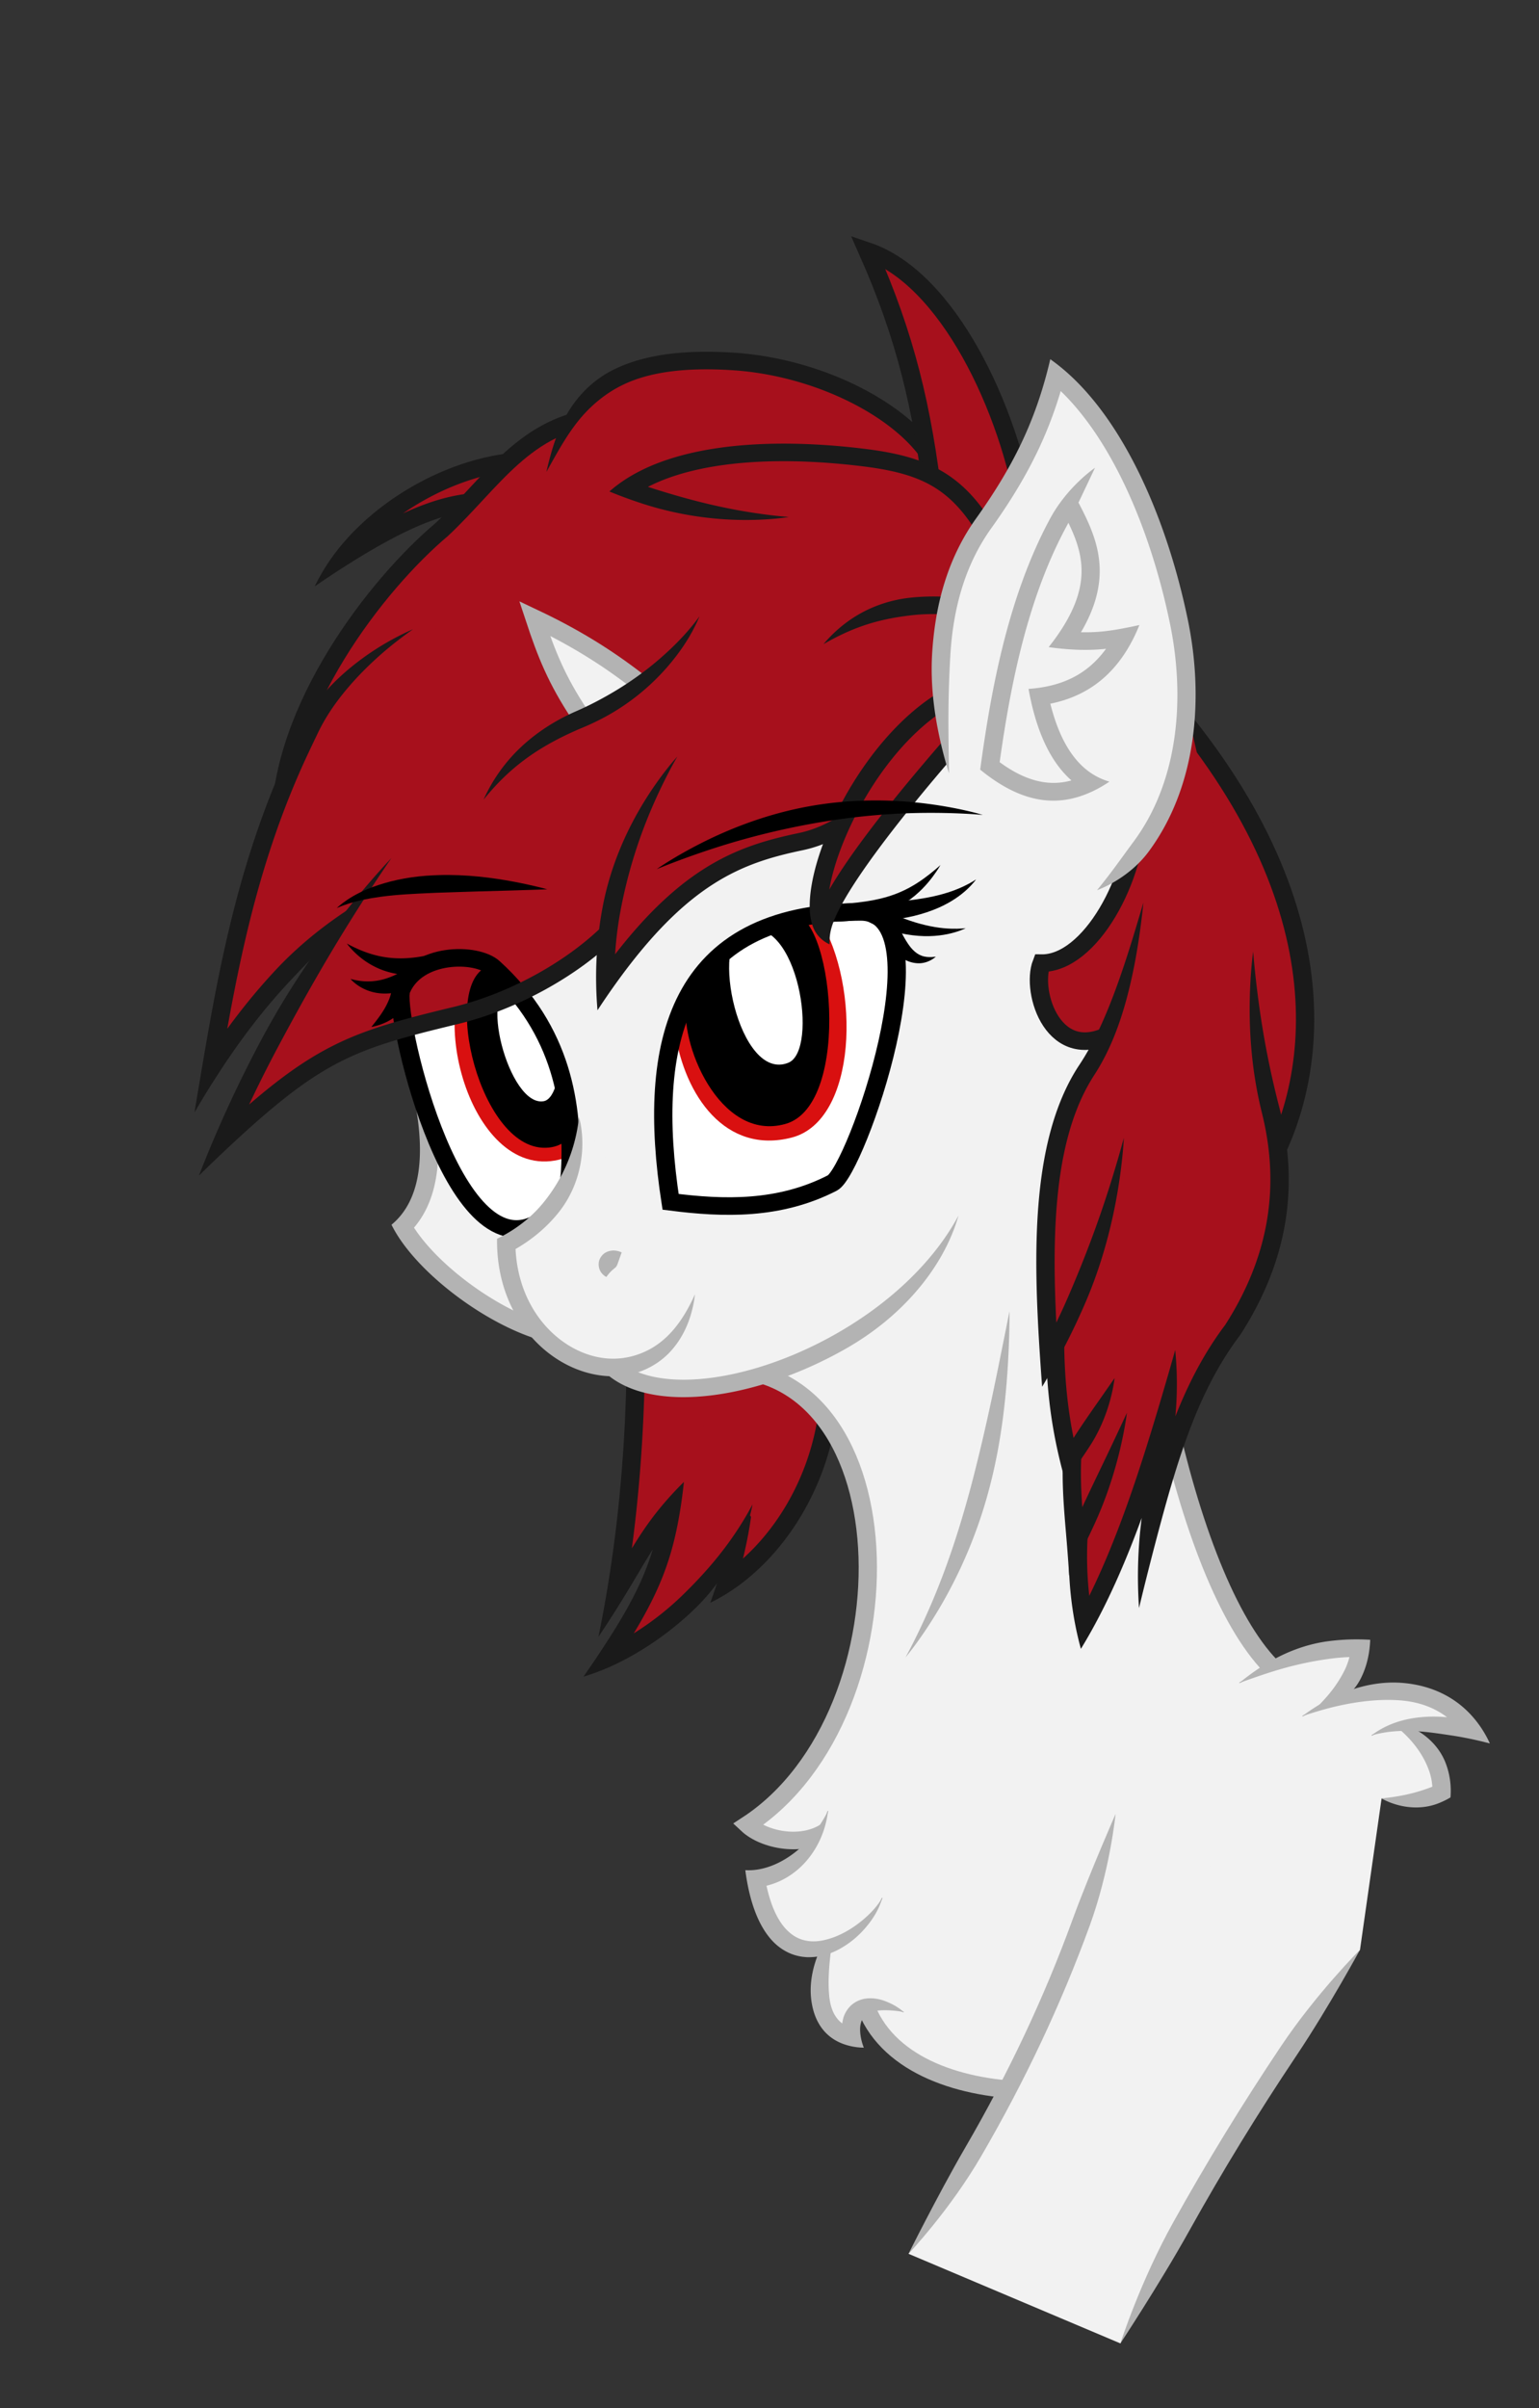 <svg width="1852" height="2896" xmlns="http://www.w3.org/2000/svg"><rect width="100%" height="100%" fill="#333333" stroke="none"/><g style="display:inline"><g style="display:inline"><path d="M897.764 1733.549c1.357 56.091-4.469 109.574-23.242 169.822 67.99-45.31 120.514-134.584 123.957-234.28" style="fill:#a7101c"/><path style="display:inline;fill:#1a1a1a;fill-opacity:1;fill-rule:nonzero;stroke:none;stroke-width:22" d="M908.665 1767.312c.544-17.287-10.901-33.763-10.901-33.763s-10.58 16.937-11.088 33.07c-1.366 43.344-7.96 86.314-22.656 133.479a564.154 564.154 0 0 1-9.302 27.361 230.822 230.822 0 0 0 25.904-14.935c61.955-41.288 111.305-117.463 125.119-204.394 1.543-9.71-.17-19.525-2.408-26.933-2.221-7.35-4.854-12.107-4.854-12.107s-2.87 4.62-6.116 11.302c-3.204 6.595-6.954 15.501-8.35 24.285-12.975 81.657-58.791 151.688-115.591 189.54l16.602 12.426c15.34-49.231 22.212-93.999 23.64-139.331z"/><path style="display:inline;fill:#a7101c;fill-opacity:1;stroke:none;stroke-width:22" d="m1001.416 1650.036-89.404 185.383-137.612-188.45 145.062-60.918z"/><path d="M764.819 1583.56c2.124 114.342-6.085 227.554-23.552 331.586 25.533-41.601 38.554-67.9 66.317-100.405-10.503 64.693-28.424 106.18-76.853 179.119 53.568-24.131 138.91-83.847 174.78-184.697" style="fill:#a7101c"/><path style="fill:#1a1a1a;fill-opacity:1;fill-rule:nonzero;stroke:none;stroke-width:22" d="M776.145 1622.23c.033-19.532-11.326-38.67-11.326-38.67s-10.642 19.509-10.674 38.633c-.172 100.558-8.336 199.466-23.726 291.132a1556.469 1556.469 0 0 1-10.263 55.044 1380.599 1380.599 0 0 0 30.486-47.469c25.716-41.9 38.243-67.33 65.307-99.015l-19.222-8.907c-10.207 62.864-27.289 102.698-75.16 174.797a1439.727 1439.727 0 0 1-19.45 28.545 275.32 275.32 0 0 0 33.132-12.431c28.807-12.977 66.373-35.865 100.865-69.238 27.307-26.385 45.29-56.386 56.18-82.482 10.508-25.176 13.217-43.006 13.217-43.006s-8.028 16.148-22.877 37.77c-16.038 23.353-35.7 46.599-61.818 71.907-32.636 31.579-67.8 52.916-94.603 64.99l13.682 16.114c48.986-73.777 67.747-116.918 78.547-183.44a587.047 587.047 0 0 0 4.54-34.341 390.961 390.961 0 0 0-23.762 25.433c-28.464 33.324-41.978 60.493-67.328 101.796l20.223 7.576c15.601-92.92 23.857-193.05 24.03-294.738z"/></g><g style="display:inline;fill:none;stroke:#b3b3b3"><path d="M1545.293 2007.216c-102.593-84.726-187.824-434.736-185.215-817.77-161.751 80.97-425.684 165.934-562.45 186.68l53.839 247.77c246.336-28.53 255.632 429.427 50.707 568.66 20.118 19.602 67.076 29.348 96.776 6.815l-.16-23.913c-13.313 46.59-47.56 80.255-86.778 84.632 24.615 148.335 131.385 76.466 152.075 24.104l-55.22 31.116c-15.473 29.117-43.56 127.25 18.407 143.31-5.294-35.73 17.524-52.416 62.67-31.555l-52.108-32.202c12.934 82.146 91.124 120.453 175.406 128.542l137.465 318.251c80.75-172.478 177.237-336.483 288.373-492.6l25.982-189.403c23.23 5.04 49.503 4.292 72.205-7.747.742-37.282-21.216-72.606-64.148-89.56l-20.015 18.497c34.138-18.288 75.918-16.195 120.52-6.574-44.322-64.629-129.397-59.006-203.789-17.53l9.642-3.068c29.586-16.835 54.76-38.5 60.041-81.954-59.803-1.078-104.2 19.025-145.501 43.387z" style="fill:#f2f2f2;stroke:none" transform="matrix(1 0 0 .961 -2.48 87.261)"/><path style="display:inline;fill:#f2f2f2;stroke:#b3b3b3;stroke-width:22" d="M1037.836 2394.863c12.934 82.146 91.124 120.453 175.406 128.542" transform="matrix(1 0 0 .961 -2.48 87.261)"/><path d="M851.467 1623.897c246.336-28.532 255.632 429.427 50.707 568.658 20.118 19.603 67.076 29.349 96.776 6.816l546.343-192.155c-102.593-84.726-187.824-434.736-185.215-817.77-161.751 80.97-425.684 165.934-562.45 186.68z" style="stroke:none" transform="matrix(1 0 0 .961 -2.48 87.261)"/><path style="display:inline;fill:none;fill-opacity:1;stroke:#b3b3b3;stroke-width:22" d="M851.467 1623.897c246.336-28.532 255.632 429.427 50.707 568.658 20.118 19.603 67.076 29.349 96.776 6.816" transform="matrix(1 0 0 .961 -2.48 87.261)"/><path style="display:inline;fill:#b3b3b3;fill-opacity:1;fill-rule:nonzero;stroke:none;stroke-width:22" d="M1193.958 1767.869c13.466-54.154 18.871-107.76 21.294-149.354 2.391-41.036 2.013-68.424 2.013-68.424s-5.114 26.938-12.932 67.05c-8.22 42.178-18.2 91.191-31.723 145.412a925.92 925.92 0 0 1-1.33 5.279c-15.085 59.003-30.811 106.634-48.74 149.916-16.534 39.915-30.473 65.575-30.473 65.575s18.532-22.566 40.339-60.73c22.755-39.824 45.15-90.316 60.19-149.32.46-1.8.913-3.602 1.362-5.404z" transform="matrix(1 0 0 .961 -2.48 87.261)"/><path d="M1089.944 2427.065c-45.146-20.861-67.964-4.174-62.67 31.555-61.966-16.06-33.88-114.193-18.407-143.31" style="display:inline;fill:#f2f2f2" transform="matrix(1 0 0 .961 -2.48 87.261)"/><path style="display:inline;fill:#b3b3b3;fill-rule:nonzero;stroke:none;stroke-width:22" d="M1038.293 2441.4c.867-3.326 1.922-6.375 3.573-8.4 1.455-2.197 4.21-4.09 7.276-5.464 4.517-2 10.315-2.573 15.567-2.73 14.444-.332 25.235 2.26 25.235 2.26s-7.51-8.11-23.052-13.98c-5.752-2.209-13.142-3.954-21.68-3.03-6.247.717-12.795 3.336-18.39 8.45-5.238 5.122-8.598 11.467-9.978 18.005-1.64 7.197-1.698 15.306-.452 23.721l13.641-12.26c-19.83-5.14-27.975-20.893-29.752-41.828-1.51-16.793-.283-34.03 1.394-49.569.99-8.962 2.126-16.595 3.304-23.274 1.971-11.083 3.888-17.991 3.888-17.991s-4.802 5.344-10.675 15.492c-3.461 5.978-7.214 13.414-10.638 22.263-5.964 15.267-10.852 34.392-9.194 54.94 2.316 27.289 14.592 53.083 46.154 61.263a72.85 72.85 0 0 0 17.459 2.325 69.347 69.347 0 0 1-3.818-14.585c-.956-6.455-.783-11.566.138-15.607z" transform="matrix(1 0 0 .961 -2.48 87.261)"/><path d="M998.79 2175.458c-13.313 46.59-47.56 80.255-86.778 84.632 24.615 148.335 131.385 76.466 152.075 24.104" style="display:inline;fill:#f2f2f2" transform="matrix(1 0 0 .961 -2.48 87.261)"/><path style="display:inline;fill:#b3b3b3;fill-rule:nonzero;stroke:none;stroke-width:22" d="M925.331 2268.831c21.555-5.558 38.516-19.012 49.923-33.824 11.686-15.133 17.416-30.607 20.301-41.648 2.9-11.096 3.234-17.901 3.234-17.901s-2.805 6.234-8.59 15.633c-5.804 9.429-14.625 21.696-27.077 32.723-12.082 10.654-26.99 19.748-43.158 23.682a68.915 68.915 0 0 1-9.172 1.661 67.727 67.727 0 0 1-11.423.305 294.491 294.491 0 0 0 1.791 12.428c5.857 35.292 16.603 60.229 30.684 75.916 5.472 6.151 12.177 11.395 19.894 15.114a57.293 57.293 0 0 0 22.029 5.45c16.025.504 30.243-4.828 41.392-11.667 14.085-8.51 24.436-19.203 31.794-28.859 7.282-9.491 11.493-17.715 14.003-23.98 2.44-6.088 3.131-9.67 3.131-9.67s-1.665 3.261-5.41 8.416c-3.947 5.432-9.484 11.813-18.073 19.308-8.575 7.425-19.657 15.265-32.688 20.687-10.288 4.178-21.944 7.125-32.569 5.55-4.893-.641-9.713-2.148-14.01-4.47-4.787-2.52-9.182-6.241-13.121-10.575-10.445-11.636-19.886-31.881-25.352-64.821l-9.632 12.733a90.882 90.882 0 0 0 12.1-2.191z" transform="matrix(1 0 0 .961 -2.48 87.261)"/><path d="M1344.941 2179.176c-49.899 191.746-133.146 375.154-249.155 550.372l254.921 112.108c80.75-172.478 177.237-336.483 288.373-492.6z" style="display:inline;fill:#f2f2f2;stroke:none" transform="matrix(1 0 0 .961 -2.48 87.261)"/><path style="fill:#b3b3b3;fill-rule:nonzero;stroke:none;stroke-width:22" d="M1313.6 2319.548c12.085-34.436 19.916-68.672 24.81-95.755 4.808-26.613 6.531-44.617 6.531-44.617s-7.058 16.655-17.101 41.57c-9.419 23.365-23.8 59.606-34.999 91.517-34.005 96.903-76.926 191.614-128.688 284.145-17.414 31.13-35.724 67.111-47.637 90.909-12.592 25.153-20.73 42.231-20.73 42.231s12.707-14.013 30.038-36.369c17.614-22.722 38.907-52.742 57.529-86.03 52.36-93.6 95.806-189.457 130.247-287.601zM1562.442 2481.79c20.256-31.467 40.016-65.893 53.69-90.422 14.023-25.153 22.948-42.312 22.948-42.312s-13.394 13.952-32 36.062c-18.833 22.38-42.14 52.145-63.137 84.765-46.176 71.734-89.377 145.077-129.504 220.082-19.62 36.674-35.359 73.788-46.568 103.075-11.05 28.87-17.164 48.616-17.164 48.616s11.106-17.436 27.046-43.785c15.387-25.435 37.339-62.49 56.084-97.528 39.843-74.473 82.743-147.307 128.605-218.552z" transform="matrix(1 0 0 .961 -2.48 87.261)"/><path d="M1665.062 2159.653c23.23 5.04 49.503 4.292 72.205-7.747.742-37.282-21.216-72.606-64.148-89.56" style="fill:#f2f2f2" transform="matrix(1 0 0 .961 -2.48 87.261)"/><path style="fill:#b3b3b3;fill-rule:nonzero;stroke:none;stroke-width:22" d="M1723.83 2145.955c-13.631 5.37-26.197 8.685-38.696 10.924-11.614 2.08-20.072 2.774-20.072 2.774s7.031 4.747 19.425 8.241c12.586 3.549 29.894 5.137 47.24-1.405a97.493 97.493 0 0 0 10.694-4.865 96.064 96.064 0 0 0 5.523-3.168 103.1 103.1 0 0 0 .321-6.332c.265-13.302-2.05-26.42-6.905-38.742-9.122-22.524-27.102-36.374-42.374-43.487-15.07-7.017-25.867-7.549-25.867-7.549s8.98 5.975 19.605 16.643c11.087 11.133 21.658 25.315 28.167 42.457 3.77 9.568 5.586 19.798 5.378 30.24l5.845-9.498a75.511 75.511 0 0 1-8.283 3.767z" transform="matrix(1 0 0 .961 -2.48 87.261)"/><path style="fill:none;stroke:#b3b3b3;stroke-width:22" d="M1545.293 2007.216c-102.593-84.726-187.824-434.736-185.215-817.77-161.751 80.97-425.684 165.934-562.45 186.68" transform="matrix(1 0 0 .961 -2.48 87.261)"/><path d="M1494.017 2015.104c41.301-24.362 85.699-44.465 145.501-43.387-5.28 43.454-30.455 65.12-60.041 81.954" style="fill:#f2f2f2" transform="matrix(1 0 0 .961 -2.48 87.261)"/><path style="fill:#b3b3b3;fill-rule:nonzero;stroke:none;stroke-width:22" d="M1600.39 1963.04c-21.993 3.08-42.061 10.509-58.935 19.34-14.748 7.726-26.805 16.307-34.784 22.422-8.123 6.225-12.654 10.302-12.654 10.302s5.723-2.143 15.231-5.617c9.12-3.331 23.19-8.377 38.055-12.688a394.806 394.806 0 0 1 56.128-11.97c11.295-1.576 23.218-2.343 35.889-2.114l-10.722-12.325c-1.442 11.868-4.482 21.727-8.623 30.088-4.837 9.847-10.588 18.876-17.014 27.14-5.718 7.356-12.073 14.135-16.322 18.593a1219.39 1219.39 0 0 1-7.162 7.46s3.849-.767 10.075-2.826c6.12-2.024 14.977-5.509 24.032-11.507 9.983-6.637 19.736-16.318 26.105-29.095 5.332-10.765 9.027-23.031 10.749-37.2a139.624 139.624 0 0 0 .93-11.86 268.024 268.024 0 0 0-11.652-.465c-13.823-.249-26.882.586-39.325 2.322z" transform="matrix(1 0 0 .961 -2.48 87.261)"/><path d="M1569.835 2056.738c74.392-41.475 159.467-47.098 203.79 17.53-44.603-9.62-86.383-11.713-120.52 6.575" style="fill:#f2f2f2" transform="matrix(1 0 0 .961 -2.48 87.261)"/><path style="fill:#b3b3b3;fill-rule:nonzero;stroke:none;stroke-width:22" d="M1688.457 2015.01c-22.226-1.587-43.318 2.78-61.273 9.293-18.04 6.524-32.421 14.88-42.209 21.368-9.8 6.496-15.14 11.068-15.14 11.068s6.606-2.444 17.617-5.88c11.05-3.45 26.348-7.725 43.962-10.73 17.578-2.978 36.467-4.628 55.425-3.178 31.224 2.303 58.596 15.663 77.714 43.539l11.391-16.974c-7.017-1.514-14.004-2.853-20.928-3.965-19.395-3.154-38.319-2.95-55.484.364-15.054 2.892-26.63 8.048-34.646 12.718-7.855 4.576-11.782 8.21-11.782 8.21s5.096-1.695 13.635-3.272c8.981-1.659 20.065-2.754 34.086-2.283 16.53.558 31.857 3.002 50.704 5.985 6.487 1.041 13.08 2.304 19.776 3.748a451.072 451.072 0 0 1 24.048 5.882 137.103 137.103 0 0 0-12.657-22.856c-23.296-33.97-56.997-50.29-94.239-53.036z" transform="matrix(1 0 0 .961 -2.48 87.261)"/></g><g style="display:inline"><path d="M1163.226 1412.986c-92.371 178.964-377.597 272.176-440.553 167.375l-59.5-24.344c-64.905-15.68-148.102-79.048-178.498-134.222 40.668-42.235 36.723-116.504 18.593-189.655L457.54 976.436l802.886-294.509 200.586 663.75" style="display:inline;fill:#f2f2f2" transform="matrix(1 0 0 .961 0 108.713)"/><g style="display:inline"><path d="M1035.485 1027.979c103.393-.44-5.59 324.167-33.907 339.275-63.88 34.08-130.36 32.1-194.613 23.551-29.226-197.542 6.24-361.879 228.52-362.826z" style="display:inline;fill:#fff;stroke:none" transform="matrix(1 0 0 .961 0 108.713)"/><path style="display:inline;fill:#d91010;fill-opacity:1;stroke:none;stroke-width:22" d="M985.877 1036.258c50.505 85.339 45.299 253.028-33.107 274.13-79.699 21.449-128.952-52.394-140.47-132.195 25.661-80.75 81.322-132.587 173.577-141.935z" transform="matrix(1 0 0 .961 0 108.713)"/><path style="display:inline;fill:#000;fill-opacity:1;stroke:none;stroke-width:22" d="M826.552 1137.714c-10.745 51.732 38.856 179.24 118.768 155.581 81.168-24.03 56.901-271.32 4.769-263.365-44.482 6.787-113.926 61.516-123.537 107.784z" transform="matrix(1 0 0 .961 0 108.713)"/><path style="display:inline;fill:#fff;fill-opacity:1;stroke:none;stroke-width:22" d="M948.78 1216.712c36.687-15.57 12.117-184.365-52.17-166.667-43.542 11.987-7.451 191.971 52.17 166.667z" transform="matrix(1 0 0 .961 0 108.713)"/><path style="display:inline;fill:none;fill-rule:nonzero;stroke:#000;stroke-width:22" d="M1035.485 1027.979c103.393-.44-5.59 324.167-33.907 339.275-63.88 34.08-130.36 32.1-194.613 23.551-29.226-197.542 6.24-361.879 228.52-362.826z" transform="matrix(1 0 0 .961 0 108.713)"/><path style="display:inline;fill:#000;fill-opacity:1;fill-rule:nonzero;stroke:none;stroke-width:22" d="M1005.386 1018.267c-.913.027-1.638 11.047-1.638 11.047s1.237 10.975 2.287 10.944c2.771-.082 5.489-.201 8.155-.357 29.297-1.574 55.893-10.125 76.704-24.378 15.129-10.515 25.4-23.074 31.565-31.672 6.348-8.855 9.275-14.502 9.275-14.502s-4.57 4.45-12.805 11.205c-7.965 6.534-20.368 15.869-35.18 22.452-20.678 9.4-43.791 13.219-70.84 14.933-2.45.143-4.957.253-7.523.328z" transform="matrix(1 0 0 .961 0 108.713)"/><path style="display:inline;fill:#000;fill-opacity:1;fill-rule:nonzero;stroke:none;stroke-width:22" d="M1041.31 1038.284c18.471 10.59 38.201 16.61 56.88 18.96 19.221 2.488 35.156.48 46.677-2.537 11.229-2.941 17.237-6.335 17.237-6.335s-6.848 1.02-17.89.628c-11.667-.414-25.593-2.48-42.577-7.796-16.51-5.225-32.858-12.55-49.393-22.01-.39-.224-6.35 9.035-6.35 9.035s-5.078 9.772-4.584 10.055z" transform="matrix(1 0 0 .961 0 108.713)"/><path style="display:inline;fill:#000;fill-opacity:1;fill-rule:nonzero;stroke:none;stroke-width:22" d="M1062.541 1058.405c2.916 6.007 6.613 11.721 11.05 16.848 4.46 5.213 9.736 9.594 15.549 12.72 6.442 3.496 13.14 4.67 18.858 4.244 6.526-.595 11.3-3.169 14.012-4.958 2.852-1.881 4.146-3.249 4.146-3.249s-1.864.367-5.066.519c-3.066.145-7.793.036-12.104-1.706-3.827-1.445-7.358-4.034-10.682-7.58-3.123-3.316-5.677-7.286-8.422-11.918-2.676-4.595-5.033-9.411-7.572-14.574-.876-1.794-11.86.604-11.86.604s-9.079 6.653-7.909 9.05zM1068.26 1038.363c22.11-2.039 42.72-7.204 60.755-15.363 15.889-7.163 27.25-15.917 34.83-23.287 7.402-7.199 10.683-12.32 10.683-12.32s-4.948 3.574-13.766 8.03c-9.285 4.691-21.107 9.316-36.766 12.964-18.346 4.262-36.096 5.982-57.8 8.073l-1.332.123c-15.569 1.42-31.455 12.882-31.455 12.882s16.625 10.555 33.447 9.028l1.404-.13z" transform="matrix(1 0 0 .961 0 108.713)"/></g><path style="display:inline;fill:#b3b3b3;fill-opacity:1;fill-rule:nonzero;stroke:none;stroke-width:22" d="M1018.429 1574.236c31.99-19.014 60.833-43.19 84.47-71.773 23.285-28.144 41.219-60.445 50.552-94.522-15.772 30.628-37.33 58.34-62.092 82.841-25.15 24.857-53.652 46.381-84.176 64.546-112.527 66.923-238.968 79.484-275.08 19.369a64.228 64.228 0 0 1-1.732-3.071l-63.817-26.111a150.219 150.219 0 0 1-.797-.19c-62.1-15.002-142.536-76.36-171.448-128.838l-1.71 12.938c44.794-46.52 39.763-125.62 21.346-199.932l.151.71L468.368 974.5l-7.04 12.264 802.886-294.508-14.317-7.146 160.469 531c20.058 66.376 50.646 129.569 50.646 129.569s-9.528-69.558-29.587-135.933l-163.842-542.16-822.496 301.702 47.417 265.148a592.474 592.474 0 0 1 .087.35c17.842 71.992 20.702 141.43-15.84 179.38a82.896 82.896 0 0 1-5.627 5.322 149.7 149.7 0 0 0 3.916 7.616c31.881 57.869 117.839 123.25 185.55 139.607l-1.582-.512 59.5 24.344-5.264-4.516c45.646 75.985 188.394 57.67 305.185-11.79z" transform="matrix(1 0 0 .961 0 108.713)"/><path style="display:inline;fill:#a7101c;fill-opacity:1;stroke:none;stroke-width:22" d="m1264.809 526.784-176.18 333.076-354.8 175.187-293.78-35.948 14.876-297.498L674.33 440.05z" transform="matrix(1 0 0 .961 0 108.713)"/><path d="M653.002 463.237c-92.527-4.026-188.986 52.193-239.288 120.083 90.065-58.985 145.28-77.373 202.037-65.3" style="display:inline;fill:#a7101c;fill-opacity:1" transform="matrix(1 0 0 .961 0 108.713)"/><path style="display:inline;fill:#1a1a1a;fill-opacity:1;fill-rule:nonzero;stroke:none;stroke-width:22" d="M641.718 474.042c5.17-.046 11.284-10.805 11.284-10.805s-1.292-2.813-3.407-5.623c-2.118-2.812-5.06-5.598-8.073-5.571-92.83.827-186.495 57.042-236.646 124.728a254.713 254.713 0 0 0-26.15 43.902 1145.69 1145.69 0 0 1 41.015-28.151c83.863-54.923 135.134-72.773 184.369-65.437 4.418.658 11.64-9.066 11.64-9.066s-.66-2.957-2.075-6.033c-1.418-3.078-3.6-6.255-6.323-6.66-57.488-8.567-114.007 12.694-199.664 68.791l14.865 15.751c46.332-62.532 134.06-115.068 219.165-115.826z" transform="matrix(1 0 0 .961 0 108.713)"/><path style="display:inline;fill:#a7101c;fill-opacity:1;stroke:#1a1a1a;stroke-width:22" d="M337.458 922.092c-.945-147.705 116.006-304.104 194.127-372.573 61.843-60.338 100.073-132.21 193.292-141.94" transform="matrix(1 0 0 .961 0 108.713)"/><path d="M497.07 674.33c-45.263 26.25-97.676 70.58-123.957 124.577-71.154 146.194-96.867 289.103-119 424.555 53.611-85.52 117.325-161.95 218.786-230.56" style="fill:#a7101c;fill-opacity:1" transform="matrix(1 0 0 .961 0 108.713)"/><path style="fill:#1a1a1a;fill-opacity:1;fill-rule:nonzero;stroke:none;stroke-width:22" d="M371.169 828.924a2833.41 2833.41 0 0 1 11.603-25.316c12.952-28.104 31.801-52.504 50.024-72.359 16.964-18.435 32.961-32.417 44.956-42.122 11.888-9.62 19.318-14.797 19.318-14.797s-8.345 3.484-21.894 10.963a319.279 319.279 0 0 0-52.026 35.884c-21.404 18.096-43.974 42.225-59.696 73.03a626.168 626.168 0 0 0-12.327 25.643c-62.797 138.706-87.006 274.157-107.87 401.839a12253.447 12253.447 0 0 0-9.221 57.287 1130.153 1130.153 0 0 1 29.397-49.671c25.21-40.215 52.577-78.241 85.03-114.308 30.795-34.236 57.34-61.02 83.465-85.39 24.019-22.405 40.97-36.706 40.97-36.706s-19.954 9.666-47.774 28.061c-28.631 18.931-62.364 45.267-93.015 79.32-33.5 37.229-61.607 76.328-87.316 117.338l20.176 7.616c20.828-127.464 44.661-260.387 106.2-396.312z" transform="matrix(1 0 0 .961 0 108.713)"/><path d="M657.554 477.399c29.298-79.36 62.322-149.241 225.095-138.188 115.953 7.873 232.585 76.133 252.058 151.255" style="fill:#a7101c;fill-opacity:1" transform="matrix(1 0 0 .961 0 108.713)"/><path style="display:inline;fill:#1a1a1a;fill-opacity:1;fill-rule:nonzero;stroke:none;stroke-width:22" d="M736.748 350.31c-25.239 13.475-43.49 34.397-55.002 55.727-10.214 19.014-15.965 38.332-19.241 50.63-3.441 12.914-4.951 20.732-4.951 20.732s3.736-7.068 10.061-18.7c5.873-10.8 15.697-28.626 27.498-44.12 13.289-17.476 30.796-33.708 51.943-44.834 29.247-15.51 71.265-23.877 134.848-19.56 99.56 6.76 198.146 59.175 232.228 119.108 3.136 5.544 8.533 10.632 12.735 14.417a231.852 231.852 0 0 0 7.84 6.756s1.844-4.154 2.507-10.476c.67-6.391.02-14.605-3.958-21.572-38.707-68.067-145.298-123.082-249.862-130.182-66.134-4.49-112.632 4.034-146.646 22.074z" transform="matrix(1 0 0 .961 0 108.713)"/><path style="display:inline;fill:#a7101c;fill-opacity:1;stroke:#1a1a1a;stroke-width:22" d="M1123.453 515.944c-13.178-118.689-34.157-209.078-79.29-314.723 95.938 33.857 170.442 196.088 191.012 330.202" transform="matrix(1 0 0 .961 0 108.713)"/><path d="M686.106 1351.759c3.948-79.997-8.86-175.262-92.349-254.114-20.352-19.222-91.913-19.53-110.942 27.89-10.104 25.182 58.177 341.985 159.286 294.4 29.933-14.087 42.48-37.284 44.005-68.176z" style="display:inline;fill:#fff" transform="matrix(1 0 0 .961 0 108.713)"/><path style="display:inline;fill:#d91010;fill-opacity:1;stroke:none;stroke-width:22" d="M573.068 1087.11c-65.308 63.364-.708 299.415 115.774 245.197 4.65-73.272-51.763-225.965-115.774-245.197z" transform="matrix(1 0 0 .961 0 108.713)"/><path d="M764.819 1013.974c-39.878 62.831-129.397 121.827-216.926 143.79-123.459 30.98-165.33 45.002-279.117 155.462 50.28-122.063 118.396-243.954 202.263-352.554" style="display:inline;fill:#a7101c;fill-opacity:1" transform="matrix(1 0 0 .961 0 108.713)"/><path style="display:inline;fill:#000;fill-opacity:1;stroke:none;stroke-width:22" d="M594.714 1094.327c-67.548 6.714-22.308 223.929 57.85 228.77 22.116 1.336 36.197-12 36.375-24.98-15.236-68.417-37.811-142.758-94.225-203.79z" transform="matrix(1 0 0 .961 0 108.713)"/><path style="display:inline;fill:#fff;fill-opacity:1;stroke:none;stroke-width:24.012" d="M654.522 1264.845c13.686-2.76 22.247-38.834 13.653-63.18-12.375-21.076-30.101-50.683-48.977-78.426-45.851-6.81-7.066 150.153 35.324 141.606z" transform="matrix(1 0 0 .961 0 108.713)"/><path style="display:inline;fill:none;fill-opacity:1;stroke:#000;stroke-width:22" d="M686.106 1351.759c3.948-79.997-8.86-175.262-92.349-254.114-20.352-19.222-91.913-19.53-110.942 27.89-10.104 25.182 58.177 341.985 159.286 294.4 29.933-14.087 42.48-37.284 44.005-68.176z" transform="matrix(1 0 0 .961 0 108.713)"/><path style="display:inline;fill:#000;fill-opacity:1;fill-rule:nonzero;stroke:none;stroke-width:22" d="M516.138 1105.47c2.69-.613 4.588-3.962 5.697-7.15a32.038 32.038 0 0 0 1.443-6.184s-2.027-2.237-4.498-4.384c-2.467-2.144-5.374-4.223-7.527-3.733-1.593.363-3.186.687-4.778.971-14.818 2.635-29.239 2.982-42.844.8-13.37-2.088-24.917-6.524-33.168-10.343-8.226-3.807-13.024-6.758-13.024-6.758s3.054 4.707 9.738 11.415c6.643 6.668 17.206 15.361 31.97 21.333 15.053 6.027 32.965 8.484 51.2 5.21a125.81 125.81 0 0 0 5.791-1.177z" transform="matrix(1 0 0 .961 0 107.66)"/><path style="display:inline;fill:#000;fill-opacity:1;fill-rule:nonzero;stroke:none;stroke-width:22" d="M498.237 1119.556c1.659-1.056-3.253-11.039-3.253-11.039s-7.531-8.175-8.558-7.522a71.578 71.578 0 0 1-2.885 1.743c-10.025 5.662-19.91 9.787-30.13 11.372-8.59 1.389-16.353.863-22.264-.111-5.8-.956-9.325-2.142-9.325-2.142s2.195 2.973 7.21 6.86c4.992 3.867 13.017 8.594 23.91 10.571 13.025 2.295 28.121.287 41.524-7.455a93.613 93.613 0 0 0 3.77-2.277z" transform="matrix(1 0 0 .961 0 108.713)"/><path style="display:inline;fill:#000;fill-opacity:1;fill-rule:nonzero;stroke:none;stroke-width:22" d="M470.91 1128.345c-1.309 6.574-4.226 13.505-7.756 20.033-3.576 6.509-7.91 12.53-11.034 16.72-3.187 4.276-5.252 6.922-5.252 6.922s3.305-.5 8.579-2.228c5.206-1.706 12.631-4.79 19.958-10.543 7.425-5.817 14.31-14.619 16.992-26.183.161-.736.308-1.478.44-2.225.166-.937-2.416-2.296-5.063-3.28a54.142 54.142 0 0 0-5.346-1.638s-2.775.101-5.566.247c-2.79.146-5.591.288-5.69.847-.078.445-.166.888-.263 1.328z" transform="matrix(1 0 0 .961 0 108.713)"/><path style="display:inline;fill:#a7101c;fill-opacity:1;stroke:#1a1a1a;stroke-width:22" d="M1514.763 1367.253c74.297-118.73 107.18-345.538-116.52-611.111" transform="matrix(1 0 0 .961 0 108.713)"/><path d="M1200.823 577.622c-41.038-85.616-81.697-108.106-163.028-118.343-110.811-13.948-219.8-6.184-283.117 39.457 59.895 23.212 128.994 37.121 194.586 35.06" style="display:inline;fill:#a7101c;fill-opacity:1" transform="matrix(1 0 0 .961 0 108.713)"/><path style="display:inline;fill:#1a1a1a;fill-opacity:1;fill-rule:nonzero;stroke:none;stroke-width:22" d="M1139.97 655.814c17.245 1.03 37.008-6.895 37.008-6.895s-16.363-13.9-35.69-15.065c-15.973-.96-31.557-.705-46.771 1.078-20.829 2.427-40.02 9.026-56.28 17.982-15.906 8.791-27.72 19.084-35.5 26.898-7.788 7.82-11.695 13.112-11.695 13.112s5.585-3.505 15.09-8.55c9.562-5.077 22.858-11.447 38.644-16.577 16.263-5.313 33.458-8.794 52.3-11.015 13.737-1.609 28.003-1.862 42.893-.968zM1179.243 559.793c6.055 10.807 21.58 17.83 21.58 17.83s4.33-16.585-2.385-28.58c-39.449-70.437-83.42-91.131-159.27-100.678-111.852-14.079-224.322-6.56-290.922 41.448a169.447 169.447 0 0 0-14.913 12.09 526.71 526.71 0 0 0 17.37 7.09 536.273 536.273 0 0 0 22.616 8.183c43.883 14.808 85.933 20.08 120.71 20.395 33.441.302 55.235-3.774 55.235-3.774s-22.125-1.462-54.229-7.174c-34.948-6.217-71.209-15.68-114.694-30.296a514.267 514.267 0 0 1-21.688-7.848l2.457 19.18c60.034-43.274 165.542-51.283 275.311-37.466 71.015 8.938 107.6 26.708 142.822 89.6zM743.277 1058.572c8.685-9.014 14.314-20.018 17.58-29.136 3.215-8.971 3.962-15.462 3.962-15.462s-5.45 3.61-12.798 8.917c-7.05 5.092-17.004 12.515-24.601 20.431-44.83 46.619-113.857 86.623-182.204 103.774-123.935 31.1-168.73 46.24-284.102 158.237l17.832 12.082a1583.382 1583.382 0 0 1 53.732-116.72c33.609-65.826 62.492-117.844 91.923-166.536 26.92-44.535 46.438-73.487 46.438-73.487s-23.83 25.516-55.537 67.308c-32.888 43.349-69.633 98.483-102.418 162.713a1605.378 1605.378 0 0 0-54.48 118.343 1589.81 1589.81 0 0 0-19.242 49.002 2052.581 2052.581 0 0 1 37.075-36.92c112.203-108.92 151.15-121.823 274.133-152.684 71.7-17.991 145.267-60.53 192.707-109.862z" transform="matrix(1 0 0 .961 0 108.713)"/><path d="M815.157 833.564c-49.014 71.886-88.38 166.919-86.774 283.114 91.888-135.17 161.167-160.507 235.48-176.674 44.833-9.754 92.755-45.943 116.878-97.675" style="fill:#a7101c;fill-opacity:1" transform="matrix(1 0 0 .961 0 108.713)"/><path style="display:inline;fill:#1a1a1a;fill-opacity:1;fill-rule:nonzero;stroke:none;stroke-width:22" d="M746.985 1025.078c9.479-51.783 24.099-96.008 40.042-133.462 15.088-35.443 28.13-58.052 28.13-58.052s-17.536 19.325-37.921 53.03c-21.052 34.806-42.011 80.786-51.89 134.514-5.533 30.158-8.427 62.082-7.962 95.722a509.066 509.066 0 0 0 1.631 34.291 923.635 923.635 0 0 1 18.465-28.259c89.716-131.976 156.298-156.354 228.722-172.11 38.618-8.401 78.92-34.937 106.341-72.894 5.34-7.39 7.58-16.34 8.283-23.477.697-7.069-.085-12.052-.085-12.052s-4.249 2.728-9.586 6.811c-5.23 4.001-11.919 9.566-16.445 15.834-24.686 34.17-60.071 57.077-93.185 64.281-76.204 16.578-148.18 42.874-242.24 181.239l20.096 6.032c-.444-32.175 2.325-62.672 7.604-91.448z" transform="matrix(1 0 0 .961 0 108.713)"/><path d="M1141.8 822.854c-70.355 84.484-139.992 177.042-151.998 222.73-22.269-45.932 39.993-210.148 139.227-278.423" style="fill:#a7101c;fill-opacity:1" transform="matrix(1 0 0 .961 0 108.713)"/><path style="display:inline;fill:#a7101c;fill-opacity:1;stroke:none;stroke-width:22" d="m1424.274 756.142 102.885 467.32-217.648 596.18-38.567-338.335 73.377-317.964 8.057-306.795z" transform="matrix(1 0 0 .961 0 108.713)"/><path style="display:inline;fill:#a7101c;fill-opacity:1;stroke:#1a1a1a;stroke-width:22" d="M1369.052 896.616c-.557 90.436-57.667 196.175-115.638 195.52-13.375 36.334 14.851 128.959 86.38 86.847" transform="matrix(1 0 0 .961 0 108.713)"/><path style="display:inline;fill:#1a1a1a;fill-opacity:1;fill-rule:nonzero;stroke:none;stroke-width:22" d="M1133.348 815.814c-70.478 84.632-141.314 177.996-154.185 226.974l20.537-2.004c-18.768-38.71 38.524-197.795 135.564-264.561l-12.47-18.125c-101.429 69.786-168.66 239.133-142.89 292.284a38.949 38.949 0 0 0 18.402 18.221 67.237 67.237 0 0 1 2.135-20.224c11.142-42.397 79.58-134.148 149.813-218.486z" transform="matrix(1 0 0 .961 0 108.713)"/><path d="M1142.097 854.6c-19.15-122.613-14.825-230.722 41.699-312.905 45.612-66.318 70.511-121.833 86.77-185.936 72.229 62.158 123.656 185.308 148.247 309.873 22.568 114.321 7.207 255.305-98.627 335.184" style="fill:#f2f2f2" transform="matrix(1 0 0 .961 0 108.713)"/><path style="fill:#b3b3b3;fill-rule:nonzero;stroke:none;stroke-width:22" d="M1121.681 705.358c-2.197 38.697 2.928 75.39 8.78 103.592 5.754 27.732 11.636 45.65 11.636 45.65s-.446-18.863-.69-46.83c-.263-29.959.01-62.834 2.238-101.15 3.47-60.35 18.307-113.755 49.214-158.691 46.319-67.345 71.753-123.954 88.37-189.466l-17.838 5.633c69.613 59.908 120.262 180.232 144.63 303.666 17.693 89.626 11.49 194.525-43.733 272.118-10.582 14.871-21.01 30.113-29.478 41.609-8.466 11.493-14.624 19.327-14.624 19.327s9.383-3.337 22.058-11.22c12.968-8.066 28.095-20.28 39.968-36.96 59.572-83.704 65.809-195.846 47.392-289.135-24.814-125.695-77.018-251.67-151.862-316.08a238.076 238.076 0 0 0-13.854-11.052 613.042 613.042 0 0 1-3.984 16.685c-15.902 62.694-40.265 117.117-85.171 182.408-33.743 49.059-49.413 106.608-53.052 169.896z" transform="matrix(1 0 0 .961 0 108.713)"/><path d="M1317.67 472.279c-84.292 105.096-111.424 260.352-126.437 373.113 47.503 38.57 85.915 38.506 120.24 21.072-28.123-17.046-49.138-51.148-60.74-107.843 41.179-5.82 76.949-25.701 101.646-74.374-18.782 3.624-38.856 6.603-70.656 3.718 50.789-75.834 28.494-123.071 4.958-169.822" style="fill:#f2f2f2" transform="matrix(1 0 0 .961 0 108.713)"/><path d="M1298.426 1799.79c-3.153 43.058-.248 84.001 6.667 120.058 43.021-81.016 73.436-177.88 98.728-265.632-3.801 47.956-15.309 95.421-20.453 146.27 24.598-96.08 49.655-180.028 100.13-249.496 58.742-95.057 67.191-187.131 45.141-276.54-14.94-61.92-21.848-127.418-20.598-196.777" style="display:inline;fill:#a7101c;fill-opacity:1" transform="matrix(1 0 0 .961 0 108.713)"/><path style="display:inline;fill:#1a1a1a;fill-opacity:1;fill-rule:nonzero;stroke:none;stroke-width:22" d="M1309.126 1804.52c.124-1.924-10.7-4.73-10.7-4.73s-11.119 1.214-11.254 3.31c-2.752 42.518.247 82.992 7.118 118.82a426.692 426.692 0 0 0 6.436 28.314 688.767 688.767 0 0 0 14.082-25.227c43.544-82 74.25-179.854 99.583-267.745l-21.536-3.916c-3.755 47.37-15.239 94.708-20.431 146.032a599.29 599.29 0 0 0-1.75 99.69 4220.538 4220.538 0 0 1 23.35-95.854c24.543-95.863 49.175-178.048 98.374-245.758a370.225 370.225 0 0 1 .239-.328 469.717 469.717 0 0 0 .22-.355c58.416-94.532 68.571-185.982 48.706-275.384a333.804 333.804 0 0 0-2.267-9.538c-12.47-50.217-19.975-94.225-24.921-133.04-4.664-36.596-6.334-61.138-6.334-61.138s-3.517 24.337-4.145 61.718c-.646 38.407 2.132 86.68 14.086 137.66a562.197 562.197 0 0 1 2.105 9.11c18.568 83.562 9.04 170.067-45.946 259.047l.459-.684c-51.753 71.226-77.235 156.938-101.888 253.233l21.6 3.836c5.096-50.372 16.627-97.966 20.475-146.508a459.924 459.924 0 0 0-.534-78.882 5213.738 5213.738 0 0 1-21.002 74.966c-25.252 87.614-55.374 183.487-97.873 263.52l20.518 3.087c-6.528-34.038-9.4-72.603-6.77-113.255z" transform="matrix(1 0 0 .961 0 108.713)"/><path style="fill:#b3b3b3;fill-rule:nonzero;stroke:none;stroke-width:22" d="M1283.35 545.694c8.191-15.717 18.15-37.904 23.609-49.89 6.343-13.927 10.711-23.525 10.711-23.525s-8.62 6.091-19.737 17.242c-11.375 11.41-24.277 27.135-34.096 46.014-51.434 98.797-71.464 217.95-83.507 308.405a3024.597 3024.597 0 0 0-.796 6.02 245.422 245.422 0 0 0 4.766 3.971c50.888 41.32 93.412 42.018 132.154 22.34a142.464 142.464 0 0 0 18.575-11.294 76.837 76.837 0 0 1-17.855-7.92c-24.529-14.868-44.423-45.707-55.664-100.641l-9.237 13.097c44.382-6.273 83.478-28.186 109.915-80.29a205.235 205.235 0 0 0 8.915-20.194 575.398 575.398 0 0 1-20.809 4.417c-18.285 3.529-37.417 6.3-67.578 3.564l8.146 17.076c53.837-80.384 29.77-132.903 6.243-179.699-.3-.597-10.424 3.756-10.424 3.756s-9.527 5.539-9.231 6.127c23.095 45.936 42.017 87.571-4.867 157.574a273.794 273.794 0 0 1-10.665 14.83 333.466 333.466 0 0 0 18.81 2.246c33.441 3.034 54.457-.152 73.735-3.873l-11.894-15.778c-22.956 45.243-55.4 63.093-93.375 68.46a167.984 167.984 0 0 1-11.47 1.221 376.173 376.173 0 0 0 2.233 11.876c11.962 58.456 34.098 95.821 65.814 115.045l.72-19.214c-29.908 15.19-64.208 16.016-108.324-19.805l3.97 9.991c11.978-89.963 31.48-205.62 81.214-301.149z" transform="matrix(1 0 0 .961 0 108.713)"/><path style="fill:#000;fill-opacity:1;fill-rule:nonzero;stroke:none;stroke-width:22" d="M986.276 913.124c-51.158 7.578-96.301 24.263-131.141 40.912-33.822 16.164-54.368 30.188-54.368 30.188s23.146-9.135 58.371-19.937c37.423-11.476 80.276-22.02 130.354-29.4a555.34 555.34 0 0 1 2.194-.32c52.524-7.556 98.628-9.128 139.573-7.562 38.503 1.473 64.313 5.157 64.313 5.157s-24.44-9.062-63.109-16.092c-39.982-7.269-90.067-11.004-143.906-3.279-.76.11-1.52.22-2.281.333z" transform="scale(1 .961) rotate(-2.306 3365.261 1296.754)"/><path style="fill:#000;fill-opacity:1;fill-rule:nonzero;stroke:none;stroke-width:22" d="M529.796 1010.546c42.245-1.518 54.403-1.802 89.217-2.81 24.641-.712 41.258-1.436 41.258-1.436s-15.934-4.743-40.346-9.531c-24.7-4.845-57.123-9.389-90.908-8.21-1.876.067-3.744.143-5.604.229-24.253 1.09-46.883 5.428-66.838 12.367-16.329 5.64-28.373 12.313-37.061 18.4-8.346 5.846-12.449 10.198-12.449 10.198s5.385-2.644 14.711-5.716c10.104-3.329 21.87-6.096 38.327-8.423 20.818-2.897 39.94-3.7 64.322-4.85 1.78-.082 3.57-.154 5.37-.218z" transform="matrix(1 0 0 .961 -1.753 102.393)"/><path style="fill:#f2f2f2;fill-opacity:1;stroke:#b3b3b3;stroke-width:22" d="M767.298 739.408c-38.452-31.094-77.946-56.017-123.958-78.713 14.074 44.211 26.34 76.647 54.542 120.858" transform="matrix(1 0 0 .961 0 108.713)"/><path d="M1291.02 1696.361c-3.302 43.486.67 81.516 3.718 120.24 24.238-51.651 45.373-105.164 61.36-161.766" style="fill:#a7101c;fill-opacity:1" transform="matrix(1 0 0 .961 0 108.713)"/><path style="fill:#1a1a1a;fill-opacity:1;fill-rule:nonzero;stroke:none;stroke-width:22" d="M1301.628 1702.376c.16-2.534-10.608-6.015-10.608-6.015s-11.172 1.839-11.349 4.628c-2.658 42.089 1.188 79.47 4.101 116.474a2293.222 2293.222 0 0 1 2.85 40.864 1367.39 1367.39 0 0 0 18.074-37.054 1297.715 1297.715 0 0 0 12.687-27.87c14.864-33.714 24.625-67.037 30.748-94.18 5.96-26.426 7.966-44.388 7.966-44.388s-7.322 16.527-18.394 40.89c-11.075 24.37-26.183 56.424-40.451 88.804a1275.212 1275.212 0 0 1-12.472 27.398l20.924 3.81c-2.933-37.268-6.633-72.882-4.076-113.36z" transform="matrix(1 0 0 .961 0 108.713)"/><path d="M696.638 1284.535c5.373 69.007-30.73 127.977-87.461 159.083 2.61 159.49 186.555 219.779 227.017 62.933" style="display:inline;fill:#f2f2f2" transform="matrix(1 0 0 .961 0 108.713)"/><path style="display:inline;fill:#b3b3b3;fill-opacity:1;fill-rule:nonzero;stroke:none;stroke-width:22" d="M672.207 1404.138c20.428-26.629 27.709-57.067 28.49-81.276.763-23.606-4.059-38.327-4.059-38.327s-.824 15.45-6.814 36.687c-6.3 22.334-17.275 46.494-35.05 69.497-13.459 17.484-30.756 32.216-50.886 43.253a171.82 171.82 0 0 1-5.714 2.995 217.136 217.136 0 0 0 .004 6.83c1.675 102.39 75.216 169.022 145.318 165.151 24.483-1.413 46.069-12.759 60.958-28.29 16.555-17.54 24.022-37.64 27.634-51.378 3.698-14.07 4.105-22.73 4.105-22.73s-3.089 8.128-9.858 20.45c-6.616 12.04-17.425 28.714-33.465 40.985-13.95 10.842-31.922 18.027-50.587 18.997-55.654 3.073-120.595-51.107-122.108-143.545l-5.71 9.826c22.709-12.452 42.368-29.153 57.742-49.125z" transform="matrix(1 0 0 .961 0 108.713)"/><path style="display:inline;fill:#b3b3b3;fill-opacity:1;fill-rule:nonzero;stroke:none;stroke-width:22" d="M741.9 1471.382c.987-1.53 2.452-6.34 3.668-9.884 1.336-3.89 2.536-7.362 2.536-7.362s-3.144-1.805-7.916-2.305c-4.76-.498-11.487.932-15.758 6.18a33.036 33.036 0 0 0-1.84 2.663c-3.74 6.612-2.1 14.222.78 18.422 2.913 4.25 6.327 5.718 6.327 5.718s2.039-3.085 4.721-6.08c2.645-2.954 5.6-5.004 6.867-6.462.18-.291.385-.588.616-.89z" transform="matrix(1 0 0 .961 0 108.713)"/><path style="fill:#1a1a1a;fill-opacity:1;fill-rule:nonzero;stroke:none;stroke-width:22" d="M701.553 773.03c-2.9 1.395-5.81 2.76-8.734 4.096-28.976 13.178-52.972 30.83-71.36 50.203-14.763 15.585-24.548 30.932-30.68 42.089-6.137 11.166-8.798 18.12-8.798 18.12s4.401-6.025 12.655-15.42c8.297-9.443 20.397-21.956 36.35-34.32 20.037-15.565 43.277-28.788 70.72-40.66a256.125 256.125 0 0 0 9.381-4.281 337.546 337.546 0 0 0 8.794-4.387c35.57-18.396 63.775-43.389 84.421-68.51 13.861-16.844 22.99-31.798 29.026-43.434 5.872-11.322 8.345-18.31 8.345-18.31s-4.117 6.18-12.036 15.889c-8.295 10.169-19.396 22.339-35.1 36.574-23.405 21.176-51.341 40.96-84.764 58.25a315.524 315.524 0 0 1-8.22 4.101z" transform="matrix(1 0 0 .961 0 108.713)"/><path d="M1269.947 1514.143c-1.06 61.2-1.613 122.82 16.734 200.192 20.198-29.588 39.267-61.808 54.541-102.885" style="fill:#a7101c;fill-opacity:1" transform="matrix(1 0 0 .961 0 108.713)"/><path style="fill:#1a1a1a;fill-opacity:1;fill-rule:nonzero;stroke:none;stroke-width:22" d="M1280.713 1528.838c.102-7.232-10.766-14.695-10.766-14.695s-11.129 7.077-11.232 14.385c-.799 56.754.041 115.722 17.263 188.345a653.405 653.405 0 0 0 5.972 23.271 808.054 808.054 0 0 0 13.816-19.607c5.609-8.217 11.155-16.668 16.574-25.474 11.894-19.325 19.283-39.684 23.614-56.25 4.235-16.199 5.268-27.363 5.268-27.363s-6.227 9.317-15.306 22.869c-7.434 11.096-22.77 33.698-32.314 49.215-5.2 8.45-10.55 16.605-16.006 24.6l19.788 3.663c-16.57-69.879-17.463-126.696-16.671-182.96z" transform="matrix(1 0 0 .961 0 108.713)"/><path d="M1375.93 1016.453c-16.593 86.89-35.562 157.765-68.176 209.489-55.426 87.902-53.623 225.72-45.245 358.237 42.528-81.032 73.353-169.79 89.87-273.326" style="fill:#a7101c;fill-opacity:1" transform="matrix(1 0 0 .961 0 108.713)"/><path style="fill:#1a1a1a;fill-opacity:1;fill-rule:nonzero;stroke:none;stroke-width:22" d="M1312.175 1239.959a241.03 241.03 0 0 1 4.86-8.165c19.19-30.895 30.744-64.483 38.652-94.973 8.679-33.346 13.498-64.78 16.273-85.748 2.857-21.592 3.97-34.62 3.97-34.62s-3.55 12.59-9.612 33.434c-5.739 19.735-14.984 50.979-26.305 82.062-10.548 28.883-23.541 60.055-41.541 88.14a209.293 209.293 0 0 0-5.416 8.986c-51.98 91.314-49.653 227.238-41.525 355.799a3979.578 3979.578 0 0 0 2.54 37.38 911.359 911.359 0 0 0 18.178-32.963c12.083-23.022 23.237-46.67 33.402-71.099 21.107-50.744 32.892-100.543 39.426-141.254 6.34-39.503 7.302-66.085 7.302-66.085s-6.43 25.817-18.019 63.599c-12.476 40.674-27.835 84.392-49.02 135.289-9.906 23.805-20.78 46.862-32.57 69.327l20.717 4.417c-8.093-128.008-9.663-258.587 38.688-343.526z" transform="matrix(1 0 0 .961 0 108.713)"/></g></g></svg>